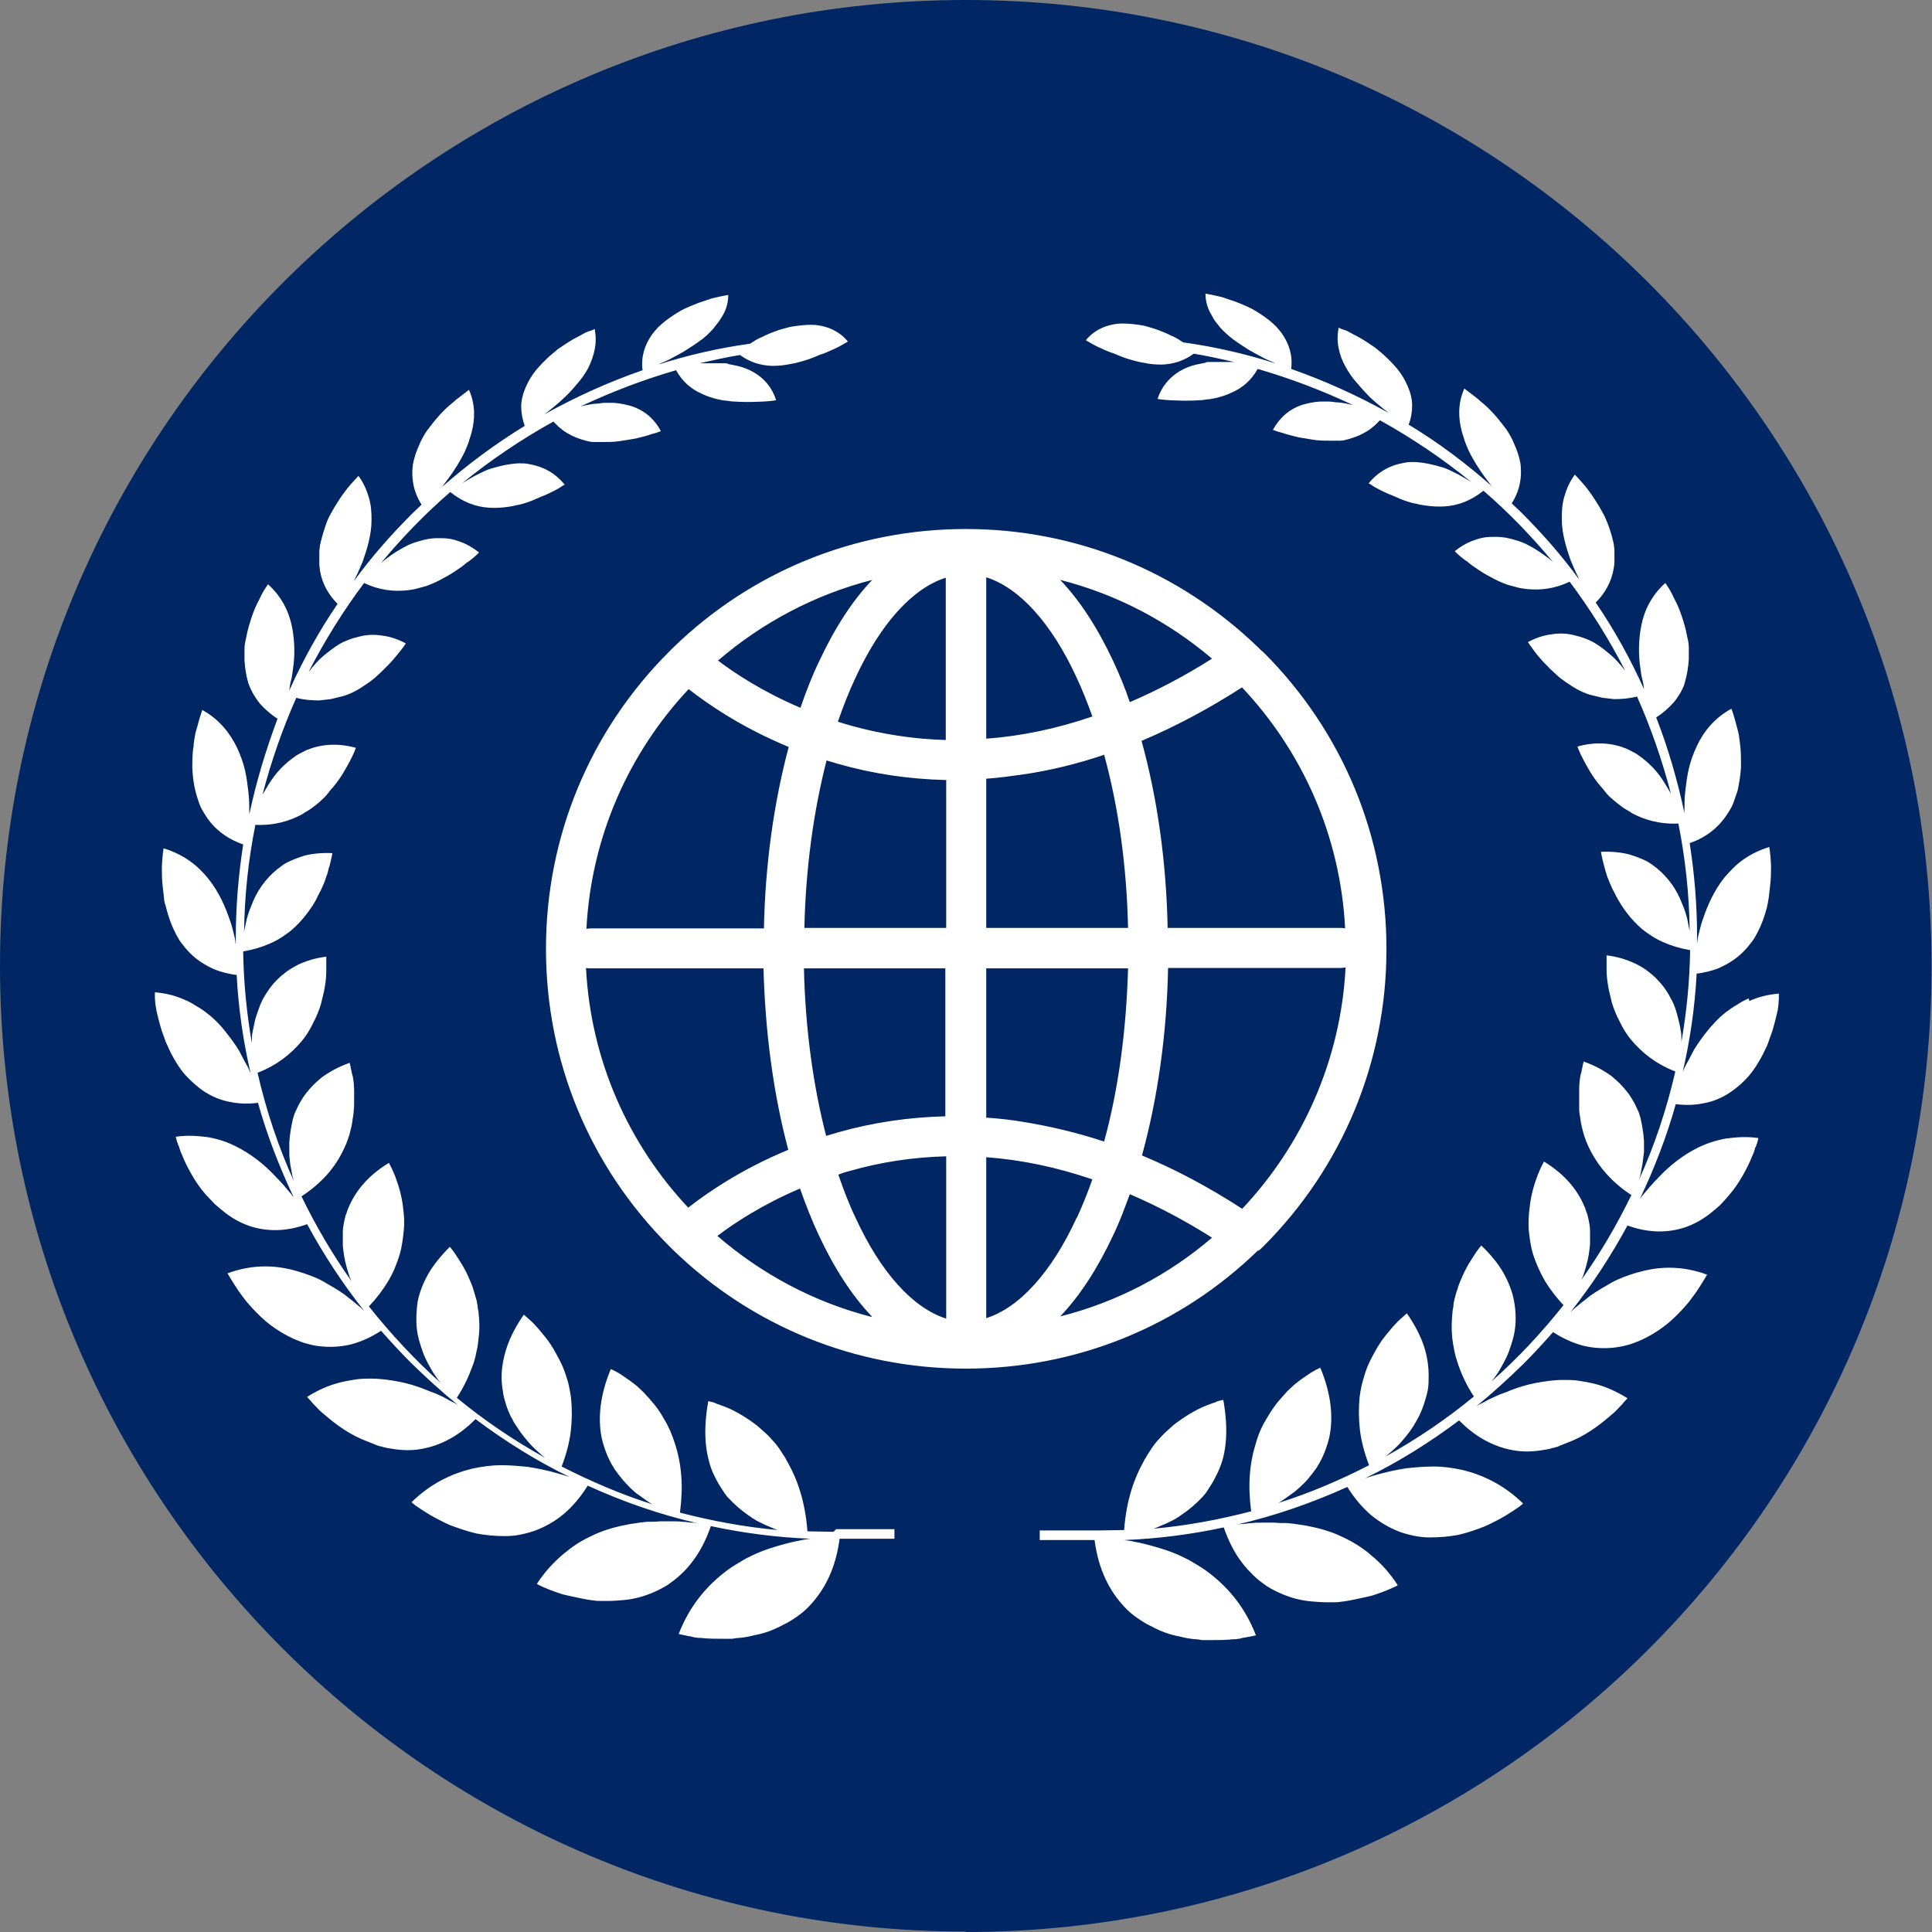<?xml version="1.0" encoding="UTF-8"?>
<svg id="Layer_1" data-name="Layer 1" xmlns="http://www.w3.org/2000/svg" viewBox="0 0 44.41 44.41">
  <rect x="0" y="0" width="44.41" height="44.41" fill="#808080" stroke="none"/>
  <defs>
    <style>
      .cls-1 {
        fill: #fff;
      }

      .cls-2 {
        fill: #002664;
      }
    </style>
  </defs>
  <path class="cls-2" d="M22.2,44.41c12.26,0,22.2-9.94,22.2-22.2S34.47,0,22.2,0,0,9.94,0,22.2s9.94,22.2,22.2,22.2"/>
  <path class="cls-1" d="M28.55,27.79c1.38-1.46,2.27-3.41,2.38-5.55-.04,0-.07.01-.11.01h-3.97c-.03,1.53-.24,3-.6,4.31.77.32,1.54.73,2.31,1.23M27.86,28.45c-.63-.4-1.26-.73-1.89-1-.12.33-.24.65-.38.94-.36.77-.77,1.4-1.22,1.87,1.31-.33,2.5-.96,3.49-1.81M24.75,28c.13-.28.25-.58.36-.89-.82-.28-1.63-.45-2.44-.51v3.7c.76-.24,1.5-1.05,2.08-2.31M22.67,25.69c.29.02.57.05.86.1.62.1,1.24.25,1.85.45.33-1.2.51-2.56.55-3.98h-3.26v3.43ZM22.67,21.33h3.26c-.03-1.42-.22-2.78-.55-3.98-.62.21-1.24.36-1.85.45-.29.04-.57.08-.86.1v3.43ZM22.67,16.98c.81-.06,1.62-.23,2.44-.51-.11-.31-.23-.61-.36-.89-.58-1.26-1.32-2.07-2.08-2.31v3.7ZM24.37,13.33c.45.47.86,1.1,1.22,1.87.14.3.27.61.38.94.63-.27,1.26-.6,1.89-1-1-.85-2.19-1.48-3.49-1.81M28.55,15.8c-.76.49-1.53.9-2.31,1.23.36,1.3.57,2.77.6,4.3h3.97s.07,0,.11.01c-.11-2.14-.99-4.08-2.38-5.55M21.74,13.28c-.76.24-1.5,1.05-2.08,2.31-.15.32-.28.65-.4,1,.1.03.19.06.3.09.72.2,1.45.31,2.18.33v-3.73ZM21.74,17.93c-.84-.02-1.66-.14-2.47-.37-.09-.03-.18-.05-.27-.08-.3,1.17-.48,2.48-.51,3.85h3.26v-3.41ZM21.74,22.26h-3.26c.03,1.37.21,2.69.51,3.85.09-.03.18-.05.27-.08.81-.23,1.64-.35,2.47-.37v-3.4ZM21.74,26.58c-.75.02-1.49.13-2.22.34-.09.02-.17.05-.25.08.12.35.25.69.4,1,.58,1.26,1.32,2.07,2.08,2.31v-3.73ZM20.04,30.26c-.45-.47-.86-1.1-1.22-1.87-.16-.34-.3-.7-.43-1.07-.87.37-1.52.8-1.9,1.09,1.01.87,2.21,1.52,3.54,1.86M15.82,27.76c.42-.33,1.21-.88,2.3-1.33-.34-1.27-.53-2.69-.57-4.17h-3.97s-.07,0-.11-.01c.11,2.13.98,4.05,2.35,5.51M13.48,21.35s.07-.01.11-.01h3.97c.03-1.48.23-2.9.57-4.17-1.09-.45-1.88-1-2.3-1.33-1.37,1.46-2.24,3.39-2.35,5.51M16.5,15.18c.38.29,1.03.72,1.9,1.09.13-.38.27-.74.43-1.07.36-.77.77-1.4,1.22-1.87-1.33.34-2.54.99-3.54,1.85M28.92,28.74c-1.81,1.76-4.19,2.72-6.72,2.72s-4.92-.97-6.73-2.73c0,0,0,0-.01-.01,0,0,0,0,0,0-.03-.03-.05-.05-.08-.08-1.83-1.83-2.83-4.25-2.83-6.83s1.01-5.01,2.83-6.83c.03-.03.05-.05.08-.08,0,0,0,0,0,0,0,0,0,0,.01-.01,1.81-1.76,4.2-2.73,6.73-2.73s4.91.97,6.73,2.73c0,0,.01.01.02.02.03.03.06.06.09.08,1.83,1.83,2.83,4.25,2.83,6.83s-1.01,5.01-2.83,6.83c-.04.04-.07.07-.11.1,0,0,0,0,0,0M40.2,22.95c-.1.04-.19.09-.28.15-.09.05-.17.11-.25.17-.16.12-.29.27-.41.41-.12.15-.23.3-.32.45-.04.08-.08.15-.12.23-.04.07-.08.14-.11.21-.01.02-.02.04-.03.07.17-.74.28-1.49.32-2.26.1-.01.19-.03.27-.05.11-.03.22-.06.31-.11.19-.09.35-.2.49-.34.07-.07.13-.14.19-.22.03-.04.06-.08.08-.12.02-.04.05-.08.07-.13.09-.17.15-.35.2-.53.01-.05.02-.09.03-.14,0-.04.02-.09.02-.13.01-.09.02-.17.03-.26.02-.17.02-.32.02-.45-.01-.26-.04-.43-.04-.43-.23.07-.43.17-.6.29-.17.12-.3.26-.43.41-.24.3-.39.64-.5.97-.03.08-.05.16-.07.24-.02.08-.04.15-.05.23,0,.02,0,.04-.01.06,0-.05,0-.09,0-.14,0-.73-.06-1.44-.17-2.15.41-.14.69-.39.88-.69.05-.08.1-.16.13-.25.03-.09.06-.17.09-.26.04-.18.07-.37.08-.55,0-.18,0-.35-.02-.51-.01-.08-.02-.16-.03-.23-.02-.07-.03-.14-.05-.2-.06-.24-.12-.4-.12-.4-.4.22-.65.54-.8.87-.08.17-.14.34-.18.51-.04.17-.06.34-.08.51-.02.17-.02.32-.02.47v.04c-.16-.75-.37-1.48-.65-2.2.16-.1.29-.22.4-.34.06-.07.11-.15.16-.23.02-.04.04-.08.06-.12.02-.04.03-.08.04-.12.05-.17.08-.35.09-.53,0-.09,0-.18,0-.27,0-.09-.02-.17-.04-.26-.03-.17-.08-.33-.13-.48-.05-.15-.11-.28-.17-.39-.05-.11-.1-.2-.14-.26-.04-.06-.06-.09-.06-.09-.31.28-.48.62-.55.97-.07.34-.07.7-.02,1.01.01.08.02.16.04.23s.03.15.04.22c0,0,0,0,0,.01-.31-.69-.68-1.36-1.11-1.99.27-.27.4-.58.43-.9,0-.08,0-.17,0-.26,0-.04,0-.09-.01-.13,0-.04-.01-.08-.02-.12-.04-.17-.09-.33-.16-.49-.02-.04-.03-.08-.05-.11-.02-.04-.04-.07-.06-.11-.04-.07-.08-.14-.12-.2-.08-.13-.16-.24-.23-.33-.15-.18-.26-.29-.26-.29-.12.16-.19.33-.24.5s-.06.33-.06.51c0,.34.1.66.2.95.03.07.06.14.09.21.03.07.06.13.09.19,0,.02.01.03.02.05-.4-.55-.85-1.06-1.34-1.55-.07-.07-.14-.13-.21-.2.19-.3.24-.61.2-.92-.03-.16-.08-.31-.15-.46-.03-.08-.07-.15-.11-.22-.04-.07-.09-.14-.14-.2-.1-.13-.2-.25-.3-.35-.05-.05-.1-.1-.15-.14-.05-.04-.1-.08-.14-.12-.18-.14-.3-.23-.3-.23-.15.34-.14.67-.06.98.02.08.05.15.07.23.03.08.06.15.09.22.07.14.15.28.23.4.08.13.17.24.25.35.02.03.05.06.07.08-.61-.54-1.25-1.02-1.93-1.43.06-.15.08-.3.08-.44,0-.15-.04-.3-.1-.44-.06-.14-.14-.28-.24-.4-.1-.12-.21-.23-.33-.34-.06-.05-.12-.1-.18-.15-.06-.04-.12-.08-.18-.12-.12-.08-.23-.14-.33-.19-.05-.03-.09-.05-.13-.07-.04-.02-.08-.03-.11-.04-.06-.02-.09-.04-.09-.04-.03.17-.03.32,0,.47.03.15.08.29.16.43.07.13.16.26.26.37.1.12.2.23.3.33.15.14.3.26.43.36-.72-.4-1.47-.74-2.24-1.01.04-.31-.05-.58-.21-.81-.04-.06-.09-.11-.14-.17-.05-.05-.11-.1-.17-.15-.12-.09-.25-.18-.38-.25-.13-.07-.27-.12-.39-.17-.06-.02-.12-.04-.18-.06-.06-.02-.11-.04-.16-.05-.2-.05-.34-.07-.34-.07,0,.16.04.3.1.42.03.06.07.12.1.18.04.06.09.11.13.17.1.11.21.21.32.29.12.09.24.16.36.24.12.07.24.13.35.19.06.03.11.05.16.07.03.01.06.03.08.04-.69-.22-1.39-.38-2.11-.48-.03-.02-.07-.04-.11-.07-.05-.03-.1-.06-.16-.08-.11-.06-.24-.11-.38-.16-.03-.01-.07-.02-.1-.03-.03-.01-.07-.02-.1-.03-.07-.02-.14-.03-.22-.04-.15-.02-.29-.03-.43-.02-.29.03-.55.15-.74.38,0,0,.08.05.21.12h0s0,0,0,0c.02.01.04.02.06.03.09.04.19.09.3.13.03.01.06.02.09.03.03.01.06.03.09.04.06.02.12.05.19.07.13.04.26.08.4.1.13.03.27.04.41.04.25-.01.5-.08.73-.25.31.05.62.12.93.19-.03,0-.06,0-.08,0-.12,0-.25,0-.39,0-.03,0-.07,0-.1,0-.04,0-.07,0-.1.02-.07.01-.14.03-.2.04-.13.03-.26.08-.38.15-.23.14-.42.35-.51.64,0,0,.11.02.29.03.09,0,.19.01.3.01.11,0,.23,0,.36-.01.06,0,.13-.01.19-.02.06,0,.13-.02.19-.03.13-.03.26-.07.38-.13.23-.1.44-.27.59-.54.76.22,1.49.5,2.19.83-.05-.01-.09-.02-.14-.03-.07-.01-.13-.03-.2-.03-.07,0-.14-.02-.21-.02-.07,0-.14,0-.21,0-.15.01-.29.04-.42.08-.27.09-.5.28-.66.57,0,0,.03.01.08.03.05.02.12.03.2.06.09.03.19.05.3.08.11.02.24.04.36.06.13.02.26.02.4.02.04,0,.07,0,.1,0,.04,0,.07,0,.1,0,.07,0,.14-.02.21-.04.14-.04.27-.09.4-.17.07-.04.13-.09.19-.14.04-.04.08-.08.12-.12.74.41,1.45.89,2.1,1.42-.08-.05-.18-.11-.29-.17-.06-.03-.12-.06-.18-.09s-.13-.06-.2-.08c-.14-.04-.29-.08-.43-.1-.07-.01-.15-.02-.22-.02-.08,0-.15,0-.23.02-.3.05-.58.19-.81.47,0,0,0,0,.02.01s.03.02.05.03c.04.03.11.07.19.11.08.04.18.09.29.13.11.05.22.1.35.14.06.02.13.04.2.05.07.02.14.03.21.04.14.02.29.03.44.02.15-.01.3-.04.45-.1.15-.06.29-.14.44-.26.58.5,1.11,1.05,1.6,1.64-.02-.02-.05-.04-.08-.07-.11-.08-.23-.17-.35-.24-.06-.04-.13-.07-.2-.11-.07-.03-.14-.06-.22-.08-.15-.05-.3-.08-.46-.08-.08,0-.16,0-.24.01-.08.01-.16.03-.24.06-.16.05-.32.14-.47.26,0,0,.08.09.23.2.02.01.04.03.06.04.02.02.04.03.06.05.04.03.09.07.14.1.1.07.21.14.33.2.12.07.25.13.39.18.07.02.14.04.22.06.07.02.15.03.23.04.3.03.63,0,.98-.17.48.64.91,1.33,1.28,2.05-.01-.02-.03-.03-.04-.05-.09-.11-.18-.22-.3-.32-.12-.1-.24-.2-.38-.28-.07-.04-.14-.07-.22-.1-.08-.03-.16-.05-.24-.07-.16-.04-.33-.05-.51-.02-.18.02-.36.08-.55.18,0,0,.02.02.05.07.03.04.08.11.13.18.06.07.13.16.22.25.02.02.04.04.07.07.02.02.04.05.07.07.05.05.1.09.15.14.05.04.11.09.17.13.03.02.06.04.09.06.03.02.06.04.09.06.13.08.27.15.43.19.08.02.16.04.25.06.08.01.17.02.26.03.16,0,.34-.01.53-.06.32.72.58,1.47.78,2.24,0-.01-.02-.03-.02-.04-.07-.12-.15-.26-.24-.38-.02-.03-.05-.06-.07-.09-.03-.03-.05-.06-.08-.09-.06-.06-.12-.12-.18-.17-.06-.05-.13-.1-.2-.15-.04-.02-.07-.04-.11-.06-.04-.02-.08-.04-.12-.06-.32-.13-.7-.17-1.13-.05,0,0,.04.12.13.29.09.17.21.4.4.62.05.05.09.11.14.17.05.06.11.11.17.16.06.05.12.1.19.15.03.02.07.05.11.07.04.02.07.04.11.07.28.15.63.26,1.07.24.16.8.25,1.62.26,2.47-.02-.09-.04-.19-.06-.3-.02-.07-.04-.14-.07-.22-.03-.07-.06-.15-.09-.22-.13-.3-.36-.59-.65-.79-.04-.03-.08-.05-.11-.07-.04-.02-.08-.04-.13-.06-.09-.04-.18-.07-.28-.1-.19-.05-.41-.07-.65-.06,0,0,.02.13.07.31.01.05.03.1.04.15.02.05.03.11.06.17.02.06.05.12.08.19.01.03.03.06.05.1.02.03.03.06.05.1.07.13.15.26.25.39.1.13.21.25.35.37.14.11.3.22.49.3.18.08.38.14.61.18-.01.72-.08,1.42-.2,2.11,0-.02,0-.03,0-.05,0-.07,0-.15-.02-.23-.01-.08-.03-.16-.05-.24-.02-.08-.04-.16-.07-.25-.03-.08-.06-.16-.11-.24-.08-.16-.19-.31-.32-.44-.07-.07-.14-.13-.22-.19-.08-.06-.17-.11-.27-.16-.19-.09-.41-.16-.66-.19,0,0,0,.03,0,.09,0,.06,0,.14,0,.24,0,.1.01.22.03.34.01.06.02.13.04.2.02.07.03.14.05.21.04.14.1.29.18.44.07.15.16.3.28.44.23.27.54.53,1,.71-.2.87-.48,1.71-.84,2.5,0,0,0,0,0,0,.02-.06.04-.12.05-.19.01-.07.03-.14.04-.22.01-.08.02-.16.03-.24,0-.04,0-.08,0-.12,0-.02,0-.04,0-.06,0-.02,0-.04,0-.07-.01-.17-.04-.35-.08-.53-.01-.04-.03-.09-.04-.13-.02-.04-.04-.09-.06-.13-.04-.09-.09-.17-.14-.25-.11-.16-.25-.31-.42-.45-.18-.13-.39-.25-.65-.34,0,0,0,.03-.02.09,0,.03-.01.06-.02.1,0,.04-.02.08-.03.13-.02.1-.03.22-.03.35,0,.07,0,.13,0,.21,0,.07,0,.15,0,.22,0,.08.02.15.03.24.01.08.03.16.05.24.04.17.11.34.2.51.18.33.46.68.92.98-.33.68-.71,1.33-1.15,1.95.01-.03.03-.06.04-.09.05-.15.1-.31.13-.49.01-.09.03-.18.03-.27,0-.09,0-.19,0-.28,0-.09-.02-.19-.04-.28-.01-.05-.02-.1-.04-.14-.02-.05-.03-.1-.05-.14-.16-.38-.45-.74-.93-1.03,0,0,0,0-.01.02,0,.01-.02.03-.03.06-.03.05-.06.13-.1.22-.07.19-.16.45-.19.77-.02.15-.03.32-.02.5.02.18.04.36.1.56.06.19.15.4.27.61.11.18.25.37.43.56-.5.63-1.05,1.22-1.65,1.75.01-.02.02-.03.04-.05.04-.06.09-.12.13-.19.08-.14.17-.29.23-.46.06-.17.12-.35.14-.55.02-.2.01-.4-.03-.61-.02-.1-.05-.21-.09-.31-.04-.11-.09-.21-.15-.32-.12-.21-.29-.42-.51-.63,0,0-.09.1-.2.28-.06.09-.12.19-.18.31-.03.06-.06.13-.09.2-.03.07-.06.14-.08.22-.03.08-.05.16-.07.24-.01.04-.02.09-.02.13,0,.04-.02.09-.02.13-.02.18-.03.38-.01.59.01.11.03.21.05.32.02.11.06.23.1.35.08.22.19.46.35.7-.63.52-1.31.98-2.03,1.38.1-.08.2-.17.31-.28.11-.12.23-.26.33-.42.02-.04.05-.08.07-.12.02-.04.05-.09.07-.13.04-.09.08-.18.11-.28.03-.1.06-.19.08-.3.02-.11.02-.21.02-.32,0-.22-.03-.45-.11-.69-.08-.24-.21-.49-.39-.75,0,0-.03.02-.07.06-.04.04-.11.09-.18.17-.07.07-.15.17-.24.28-.09.11-.17.23-.25.38-.02.04-.04.07-.06.11-.02.04-.04.08-.06.12-.04.08-.07.16-.1.25-.03.09-.05.18-.08.28-.02.1-.04.2-.05.31-.02.22-.02.46.01.72.03.25.1.52.21.81-.66.34-1.36.64-2.09.87.06-.03.11-.07.17-.11.07-.05.14-.1.21-.15.07-.06.14-.12.21-.19.07-.07.13-.14.19-.22.03-.04.06-.08.09-.12s.05-.09.08-.13c.1-.18.18-.39.23-.61.09-.45.04-.98-.21-1.58,0,0-.13.05-.3.17-.09.06-.19.13-.3.22-.05.05-.11.1-.16.15-.03.03-.05.06-.08.09-.03.03-.05.06-.08.09-.11.12-.21.27-.31.44-.1.16-.19.35-.25.57-.07.22-.12.46-.14.73-.02.25-.01.53.03.84-.73.19-1.48.33-2.25.4.07-.02.13-.05.2-.08.08-.03.16-.07.24-.11.04-.02.08-.04.12-.07.02-.01.04-.02.06-.04.02-.01.04-.03.06-.04.16-.11.32-.25.46-.4.02-.02.03-.04.05-.06.02-.02.03-.04.05-.07.03-.05.06-.09.09-.14.06-.09.11-.2.16-.3.05-.11.09-.22.12-.34.03-.12.05-.26.06-.39.02-.28,0-.58-.06-.92,0,0-.03,0-.09.02-.03,0-.07.02-.11.04-.04.01-.09.03-.14.05-.2.07-.46.21-.73.41-.07.05-.14.11-.2.17-.07.06-.14.13-.2.2-.07.07-.13.15-.19.24-.03.05-.06.09-.09.14-.01.02-.03.05-.04.07-.02.02-.03.05-.04.07-.22.39-.4.9-.45,1.58-.2,0-.4.01-.6.01h-1.34v.22h1.26c.09.68.34,1.17.69,1.54.09.1.19.18.29.25.1.07.21.14.32.19.11.06.22.11.33.15.11.04.23.07.34.09.11.03.23.05.34.06.05,0,.11.01.16.02.05,0,.11,0,.16,0,.21,0,.4,0,.56-.02.04,0,.08,0,.11-.01.04,0,.07-.01.1-.02.06-.01.12-.02.17-.03.09-.02.14-.03.14-.03-.25-.64-.62-1.07-1.02-1.39-.1-.08-.2-.15-.3-.21-.05-.03-.1-.06-.15-.09-.05-.03-.1-.06-.15-.08-.21-.11-.41-.18-.61-.24-.2-.06-.39-.11-.56-.14-.08-.02-.17-.03-.24-.04.78-.03,1.54-.13,2.29-.29.11.32.25.59.42.81.08.11.18.21.27.3.05.05.1.09.15.13.05.04.1.07.15.11.21.13.44.23.67.29.12.03.23.05.35.06.12.01.23.02.34.02.06,0,.11,0,.17,0,.06,0,.11,0,.16-.01.11-.01.21-.03.31-.05s.19-.04.28-.06c.04-.01.09-.02.13-.03.04-.01.08-.03.12-.04.3-.1.48-.2.48-.2-.18-.28-.38-.5-.6-.68-.1-.09-.21-.17-.32-.24-.11-.07-.22-.13-.33-.18-.22-.11-.44-.18-.66-.23-.11-.02-.22-.05-.32-.06-.11-.02-.21-.03-.31-.04-.1,0-.2,0-.29-.01-.1,0-.19,0-.27,0-.09,0-.17,0-.25.01-.08,0-.15.02-.22.02-.05,0-.1.01-.15.02.88-.2,1.74-.5,2.56-.87.17.27.35.48.55.65.21.17.42.29.65.38.23.08.46.13.69.13.23,0,.46-.02.67-.06.21-.05.41-.12.59-.19.04-.02.09-.04.13-.06.04-.02.08-.04.12-.06.08-.04.15-.08.22-.12.13-.08.24-.15.31-.2.07-.05.11-.09.11-.09-.45-.44-.94-.66-1.39-.77-.23-.05-.45-.08-.67-.08-.22,0-.42.02-.62.04-.2.03-.38.07-.54.11-.16.04-.29.08-.41.12.76-.37,1.48-.82,2.16-1.33.42.43.88.64,1.33.7.23.03.45.01.67-.03.05-.01.11-.02.16-.04.03,0,.05-.01.08-.02.03,0,.05-.02.08-.03.1-.04.2-.08.3-.12.39-.17.7-.43.92-.62.06-.05.1-.1.14-.14.04-.04.08-.08.1-.11.06-.06.09-.1.09-.1-.26-.16-.51-.27-.75-.33-.12-.03-.24-.05-.36-.07-.12-.02-.24-.02-.35-.02-.23,0-.44.03-.65.07-.21.04-.4.1-.58.17-.09.04-.18.07-.26.1-.08.04-.16.07-.24.11-.07.04-.14.08-.21.11-.03.02-.05.03-.08.05.37-.3.73-.63,1.08-.97.24-.24.47-.49.69-.74.23.15.46.25.68.31.24.06.47.07.69.05.11-.01.22-.03.33-.06.05-.01.1-.03.16-.05.05-.02.1-.04.15-.06.2-.09.38-.2.54-.32.16-.12.3-.26.43-.4.06-.07.12-.13.17-.2.05-.07.1-.13.14-.19.16-.24.25-.4.25-.4-.54-.2-1.03-.19-1.45-.09-.21.05-.42.12-.6.2-.09.04-.18.09-.26.14-.09.05-.17.1-.25.15-.08.05-.15.1-.22.16-.07.05-.14.11-.2.16-.06.05-.11.09-.16.14.5-.63.93-1.29,1.31-1.99.5.18.94.17,1.33.04.2-.07.38-.17.55-.3.08-.06.16-.13.24-.2.07-.07.14-.15.2-.22.13-.15.24-.31.33-.47.09-.16.16-.3.21-.43.03-.06.05-.12.07-.18,0-.03.02-.05.03-.07,0-.02.01-.05.02-.06.02-.08.03-.12.03-.12-.27-.04-.51-.02-.74.01-.23.04-.44.11-.63.2-.37.18-.69.44-.93.7-.13.13-.24.26-.34.38-.03.03-.05.07-.08.1.33-.7.61-1.42.82-2.17.23.03.45.02.64-.02.11-.02.22-.05.31-.09.1-.04.19-.09.27-.14.17-.11.33-.25.46-.4.13-.15.23-.32.32-.49.04-.09.09-.17.12-.26.03-.09.06-.17.09-.25.05-.16.09-.32.12-.45.02-.07.02-.13.03-.18,0-.05.01-.1.01-.14,0-.08,0-.12,0-.12-.26.02-.48.08-.68.17M19.22,35.15h1.34v.22h-1.26c-.09.68-.34,1.17-.69,1.54-.09.1-.19.18-.29.25-.1.07-.21.14-.32.19-.11.06-.22.11-.33.15-.11.04-.23.07-.34.09-.11.03-.23.05-.34.06-.05,0-.11.01-.16.02-.05,0-.11,0-.16,0-.21,0-.4,0-.56-.02-.04,0-.08,0-.11-.01-.04,0-.07-.01-.1-.02-.07-.01-.12-.02-.16-.03-.09-.02-.14-.03-.14-.03.25-.64.62-1.07,1.02-1.39.1-.08.2-.15.3-.21.05-.03.1-.06.15-.09.05-.03.1-.06.15-.08.21-.11.41-.18.61-.24.2-.06.39-.11.56-.14.08-.02.16-.03.24-.04-.78-.03-1.54-.13-2.29-.29-.11.32-.25.59-.42.81-.08.11-.17.21-.27.3-.05.05-.1.09-.15.13-.05.04-.1.07-.15.11-.21.13-.44.23-.67.29-.12.03-.23.05-.35.06-.12.01-.23.02-.34.02-.06,0-.11,0-.17,0-.06,0-.11,0-.16-.01-.11-.01-.21-.03-.31-.05s-.19-.04-.28-.06c-.04-.01-.09-.02-.13-.03-.04-.01-.08-.03-.12-.04-.3-.1-.48-.2-.48-.2.18-.28.39-.5.6-.68.11-.09.21-.17.32-.24.11-.07.22-.13.33-.18.22-.11.44-.18.66-.23.11-.02.22-.05.32-.06.11-.02.21-.03.31-.04.1,0,.2,0,.29-.01.1,0,.19,0,.27,0,.09,0,.17,0,.25.01.08,0,.15.02.22.02.05,0,.1.01.15.02-.88-.2-1.74-.5-2.55-.87-.17.27-.35.48-.55.65-.2.17-.42.29-.65.38-.23.08-.46.13-.69.13-.23,0-.46-.02-.67-.06-.21-.05-.41-.12-.6-.19-.05-.02-.09-.04-.13-.06-.04-.02-.08-.04-.12-.06-.08-.04-.15-.08-.22-.12-.13-.08-.24-.15-.31-.2-.07-.05-.11-.09-.11-.09.45-.44.94-.66,1.39-.77.23-.05.46-.08.67-.08.22,0,.42.02.62.04.2.03.38.07.54.11.15.04.29.08.41.12-.76-.37-1.48-.82-2.16-1.33-.42.43-.88.64-1.33.7-.23.03-.45.01-.67-.03-.05-.01-.11-.02-.16-.04-.03,0-.05-.01-.08-.02-.02,0-.05-.02-.08-.03-.1-.04-.2-.08-.3-.12-.39-.17-.7-.43-.92-.62-.06-.05-.1-.1-.14-.14-.04-.04-.08-.08-.1-.11-.06-.06-.09-.1-.09-.1.25-.16.51-.27.75-.33.12-.03.24-.05.36-.07.12-.02.24-.02.35-.02.23,0,.44.03.65.07.21.04.4.1.58.17.09.04.18.07.26.1.08.04.16.07.23.11.07.04.14.08.21.11.03.02.05.03.08.05-.37-.3-.73-.63-1.08-.97-.24-.24-.47-.49-.69-.74-.23.15-.46.25-.68.31-.24.06-.47.07-.69.05-.11-.01-.22-.03-.32-.06-.05-.01-.11-.03-.16-.05-.05-.02-.1-.04-.15-.06-.2-.09-.38-.2-.54-.32-.16-.12-.3-.26-.43-.4-.06-.07-.12-.13-.17-.2-.05-.07-.1-.13-.14-.19-.16-.24-.25-.4-.25-.4.54-.2,1.03-.19,1.45-.09.21.05.41.12.6.2.09.04.18.09.26.14.09.05.17.1.25.15.08.05.15.1.22.16.07.05.14.11.2.16.06.05.11.09.16.14-.5-.63-.93-1.29-1.31-1.99-.5.18-.94.17-1.33.04-.2-.07-.38-.17-.55-.3-.08-.06-.16-.13-.24-.2-.07-.07-.14-.15-.21-.22-.13-.15-.24-.31-.33-.47-.09-.16-.16-.3-.21-.43-.03-.06-.05-.12-.07-.18,0-.03-.02-.05-.03-.07,0-.02-.01-.05-.02-.06-.02-.08-.03-.12-.03-.12.27-.04.51-.02.74.01.23.04.44.11.62.2.37.18.69.44.93.7.13.13.24.26.34.38.03.03.05.07.08.1-.33-.7-.61-1.42-.82-2.17-.23.03-.45.02-.64-.02-.11-.02-.21-.05-.31-.09-.1-.04-.19-.09-.27-.14-.17-.11-.32-.25-.46-.4-.13-.15-.23-.32-.32-.49-.04-.09-.08-.17-.12-.26-.03-.09-.06-.17-.09-.25-.05-.16-.09-.32-.12-.45-.01-.07-.02-.13-.03-.18,0-.05-.01-.1-.01-.14,0-.08,0-.12,0-.12.26.02.48.08.68.17.1.04.19.09.28.15.09.05.18.11.25.17.16.12.3.27.41.41.12.15.23.3.32.45.04.08.08.15.12.23.04.07.08.14.11.21,0,.02.02.04.03.07-.17-.74-.28-1.49-.32-2.26-.1-.01-.19-.03-.27-.05-.11-.03-.22-.06-.31-.11-.19-.09-.35-.2-.49-.34-.07-.07-.13-.14-.19-.22-.03-.04-.06-.08-.08-.12-.02-.04-.05-.08-.07-.13-.09-.17-.15-.35-.2-.53-.01-.05-.02-.09-.04-.14-.01-.04-.02-.09-.02-.13-.01-.09-.02-.17-.03-.26-.02-.17-.02-.32-.02-.45.01-.26.04-.43.04-.43.23.07.43.17.6.29.17.12.31.26.43.41.24.3.39.64.5.97.03.08.05.16.07.24.02.08.04.15.05.23,0,.02,0,.04.01.06,0-.05,0-.09,0-.14,0-.73.06-1.44.17-2.15-.41-.14-.7-.39-.88-.69-.05-.08-.1-.16-.13-.25-.03-.09-.06-.17-.08-.26-.05-.18-.07-.37-.08-.55,0-.18,0-.35.03-.51,0-.08.02-.16.03-.23.01-.07.03-.14.05-.2.06-.24.12-.4.12-.4.4.22.64.54.8.87.08.17.14.34.18.51.04.17.06.34.08.51.02.17.02.32.02.47,0,.01,0,.02,0,.04.16-.75.38-1.48.65-2.2-.16-.1-.29-.22-.4-.34-.06-.07-.11-.15-.16-.23-.02-.04-.04-.08-.06-.12-.02-.04-.03-.08-.05-.12-.05-.17-.08-.35-.09-.53,0-.09,0-.18,0-.27,0-.09.02-.17.04-.26.03-.17.08-.33.13-.48.05-.15.11-.28.17-.39.05-.11.1-.2.14-.26.04-.06.06-.09.06-.09.31.28.48.62.55.97.07.34.07.7.02,1.01-.01.08-.02.16-.04.23s-.03.15-.04.22c0,0,0,0,0,.01.31-.69.68-1.36,1.11-1.99-.27-.27-.4-.58-.42-.9,0-.08,0-.17,0-.26,0-.04,0-.09.01-.13,0-.04.01-.08.02-.12.04-.17.09-.33.15-.49.02-.04.03-.08.05-.11.02-.04.04-.07.06-.11.04-.07.08-.14.12-.2.08-.13.16-.24.23-.33.15-.18.26-.29.26-.29.12.16.19.33.24.5.05.17.06.33.06.51,0,.34-.1.66-.2.95-.03.07-.06.14-.09.21-.03.07-.06.13-.09.19,0,.02-.02.03-.02.05.4-.55.85-1.06,1.34-1.55.07-.07.14-.13.21-.2-.19-.3-.24-.61-.2-.92.03-.16.08-.31.15-.46.03-.08.07-.15.11-.22.04-.07.09-.14.14-.2.1-.13.2-.25.3-.35.05-.05.1-.1.15-.14.05-.04.1-.08.14-.12.18-.14.3-.23.3-.23.15.34.14.67.06.98-.02.08-.05.15-.07.23-.03.08-.06.15-.09.22-.07.14-.15.28-.23.4-.08.13-.17.24-.25.35-.02.03-.04.06-.07.08.61-.54,1.26-1.02,1.93-1.43-.05-.15-.08-.3-.08-.44,0-.15.04-.3.1-.44.06-.14.14-.28.24-.4.1-.12.21-.23.33-.34.06-.05.12-.1.18-.15.06-.04.12-.08.18-.12.12-.08.23-.14.33-.19.05-.03.09-.05.13-.07.04-.02.08-.03.11-.04.06-.02.09-.04.09-.04.03.17.03.32,0,.47-.03.15-.08.29-.15.43-.07.13-.16.26-.26.37-.1.12-.2.23-.31.33-.15.14-.3.26-.43.36.72-.4,1.47-.74,2.25-1.01-.04-.31.05-.58.21-.81.04-.06.09-.11.14-.17.05-.05.11-.1.17-.15.12-.09.25-.18.38-.25.13-.07.27-.12.39-.17.06-.02.12-.04.18-.06.06-.02.11-.04.16-.05.21-.05.34-.07.34-.07,0,.16-.04.3-.1.42-.03.06-.07.12-.11.18-.04.06-.09.11-.13.17-.1.11-.2.21-.32.29-.12.09-.24.16-.36.24-.12.07-.24.13-.35.19-.06.03-.11.05-.16.07-.03.01-.05.03-.08.04.69-.22,1.39-.38,2.11-.48.03-.02.07-.04.11-.07.05-.03.1-.06.16-.08.11-.06.24-.11.38-.16.03-.01.07-.02.1-.03.03-.01.07-.02.11-.03.07-.02.14-.03.22-.04.14-.02.29-.03.43-.02.29.03.55.15.74.38,0,0-.08.05-.21.12h0s0,0,0,0c-.02.01-.04.02-.06.03-.09.04-.19.09-.3.13-.03.01-.06.02-.09.03-.03.01-.06.03-.09.04-.06.02-.12.05-.19.07-.13.04-.26.08-.4.1-.14.03-.27.04-.41.04-.25-.01-.5-.08-.73-.25-.31.05-.62.12-.93.19.03,0,.05,0,.08,0,.12,0,.26,0,.39,0,.03,0,.07,0,.1,0,.03,0,.07,0,.1.02.07.01.14.03.2.04.13.03.26.08.38.15.24.14.42.35.51.64,0,0-.11.02-.29.03-.09,0-.19.01-.3.01-.11,0-.23,0-.36-.01-.06,0-.13-.01-.19-.02-.07,0-.13-.02-.19-.03-.13-.03-.26-.07-.38-.13-.23-.1-.44-.27-.59-.54-.76.22-1.49.5-2.19.83.04-.01.09-.02.14-.03.07-.01.13-.03.2-.03.07,0,.14-.02.21-.02.07,0,.14,0,.21,0,.14.01.29.04.42.08.27.09.51.28.66.57,0,0-.03.01-.08.03-.05.02-.12.03-.2.06-.08.03-.19.05-.3.08-.11.02-.24.04-.37.06-.13.02-.26.02-.4.02-.03,0-.07,0-.1,0-.03,0-.07,0-.1,0-.07,0-.14-.02-.21-.04-.14-.04-.27-.09-.4-.17-.07-.04-.13-.09-.19-.14-.04-.04-.08-.08-.12-.12-.74.41-1.45.89-2.1,1.42.08-.05.18-.11.29-.17.06-.03.12-.06.18-.09.06-.03.13-.06.2-.08.14-.04.28-.08.43-.1.07-.01.15-.02.22-.02.08,0,.15,0,.23.02.3.05.58.19.81.47,0,0,0,0-.02.01-.01,0-.03.02-.05.03-.04.03-.11.07-.19.11-.08.04-.18.09-.29.13-.11.05-.22.1-.35.14-.06.02-.13.04-.2.05-.07.02-.13.03-.2.04-.14.02-.29.03-.44.02-.15-.01-.3-.04-.45-.1-.15-.06-.29-.14-.44-.26-.58.5-1.11,1.05-1.6,1.64.02-.02.05-.04.08-.07.11-.08.22-.17.35-.24.06-.04.13-.07.2-.11.07-.03.14-.06.22-.08.15-.05.3-.08.46-.08.08,0,.16,0,.24.01.08.01.16.03.24.06.16.05.32.14.47.26,0,0-.08.09-.23.2-.02.01-.04.03-.06.04-.02.02-.04.03-.06.05-.04.03-.09.07-.14.1-.1.07-.21.14-.33.2-.12.07-.25.13-.39.18-.07.02-.14.04-.22.06-.07.02-.15.03-.23.04-.3.03-.63,0-.98-.17-.48.64-.91,1.33-1.28,2.05.01-.02.03-.03.04-.05.09-.11.18-.22.3-.32.12-.1.25-.2.38-.28.07-.04.14-.07.22-.1.08-.03.16-.05.24-.07.16-.04.33-.05.51-.02.18.02.36.08.55.18,0,0-.02.02-.05.07-.03.04-.08.11-.14.18-.06.07-.13.16-.22.25-.02.02-.04.04-.07.07-.02.02-.05.05-.07.07-.05.05-.1.09-.15.14-.05.04-.11.09-.17.13-.03.02-.06.04-.09.06-.03.02-.06.04-.09.06-.13.08-.27.15-.43.19-.08.02-.16.04-.25.06-.08.01-.17.02-.26.03-.17,0-.34-.01-.53-.06-.32.72-.58,1.47-.78,2.24,0-.01.01-.03.02-.04.07-.12.15-.26.24-.38.02-.03.05-.06.07-.09.03-.03.05-.06.08-.09.06-.06.12-.12.18-.17.06-.05.13-.1.2-.15.04-.02.07-.04.11-.06.04-.02.08-.04.12-.06.32-.13.7-.17,1.13-.05,0,0-.04.12-.13.29-.09.17-.21.4-.4.62-.05.05-.09.11-.14.17-.05.06-.11.11-.16.16-.06.05-.12.1-.19.15-.03.02-.07.05-.11.07-.03.02-.07.04-.11.07-.28.15-.63.26-1.07.24-.16.8-.25,1.62-.26,2.47.01-.09.04-.19.06-.3.02-.07.04-.14.07-.22.03-.07.06-.15.09-.22.13-.3.36-.59.65-.79.04-.03.07-.05.11-.07.04-.02.08-.04.13-.06.09-.04.18-.07.27-.1.19-.05.41-.07.65-.06,0,0-.02.13-.07.31-.02.05-.03.1-.04.15-.02.05-.04.11-.06.17-.02.06-.05.12-.08.19-.01.03-.03.06-.05.1-.02.03-.03.06-.05.1-.06.13-.15.26-.25.39-.1.13-.21.25-.35.37-.14.11-.3.22-.49.3-.18.08-.38.14-.61.18.01.72.08,1.42.2,2.11,0-.02,0-.03,0-.05,0-.07,0-.15.02-.23s.03-.16.05-.24c.02-.08.05-.16.08-.25s.06-.16.1-.24c.09-.16.19-.31.32-.44.07-.07.14-.13.22-.19.08-.06.17-.11.26-.16.19-.09.41-.16.66-.19,0,0,0,.03,0,.09,0,.06,0,.14,0,.24,0,.1-.01.22-.03.34-.01.06-.02.13-.04.2-.02.07-.03.14-.05.21-.04.14-.1.29-.18.44-.07.15-.16.3-.28.44-.23.27-.54.53-1,.71.2.87.48,1.71.84,2.5,0,0,0,0,0,0-.02-.06-.04-.12-.05-.19-.01-.07-.03-.14-.04-.22-.01-.08-.02-.16-.02-.24,0-.04,0-.08,0-.12,0-.02,0-.04,0-.06,0-.02,0-.04,0-.07.01-.17.04-.35.08-.53.01-.04.03-.09.04-.13.02-.04.04-.09.06-.13.04-.09.09-.17.14-.25.11-.16.25-.31.42-.45.18-.13.39-.25.65-.34,0,0,0,.03.02.09,0,.03.01.06.02.1,0,.04.02.08.03.13.02.1.03.22.03.35,0,.07,0,.13,0,.21s0,.15-.01.22c0,.08-.02.15-.03.24-.01.08-.03.16-.05.24-.04.17-.11.34-.2.51-.17.33-.46.68-.92.98.33.68.71,1.33,1.15,1.95-.01-.03-.03-.06-.04-.09-.05-.15-.1-.31-.13-.49-.01-.09-.03-.18-.03-.27,0-.09,0-.19,0-.28,0-.09.02-.19.04-.28.01-.05.02-.1.04-.14.02-.05.03-.1.05-.14.16-.38.45-.74.93-1.03,0,0,0,0,.01.02,0,.01.02.03.03.06.03.05.06.13.1.22.07.19.16.45.19.77.02.15.03.32.01.5-.02.18-.04.36-.1.56-.06.19-.14.4-.27.61-.11.18-.25.37-.43.56.5.63,1.05,1.22,1.64,1.75-.01-.02-.02-.03-.04-.05-.04-.06-.08-.12-.13-.19-.08-.14-.17-.29-.23-.46-.06-.17-.12-.35-.14-.55-.02-.2-.01-.4.02-.61.02-.1.05-.21.09-.31.04-.11.09-.21.15-.32.12-.21.29-.42.5-.63,0,0,.09.1.2.28.06.09.12.19.18.31.03.06.06.13.09.2.03.07.06.14.08.22.02.08.05.16.07.24,0,.04.02.09.02.13,0,.04.02.09.02.13.02.18.03.38,0,.59-.01.11-.02.21-.05.32-.02.11-.05.23-.1.35-.08.22-.19.46-.35.7.63.52,1.31.98,2.03,1.38-.1-.08-.2-.17-.31-.28-.11-.12-.23-.26-.33-.42-.03-.04-.05-.08-.08-.12-.02-.04-.04-.09-.07-.13-.04-.09-.08-.18-.11-.28-.03-.1-.06-.19-.07-.3-.02-.11-.03-.21-.03-.32,0-.22.04-.45.12-.69.08-.24.21-.49.39-.75,0,0,.03.02.07.06.04.04.11.09.18.17.07.07.15.17.24.28.09.11.17.23.25.38.02.04.04.07.06.11.02.04.04.08.06.12.04.08.07.16.1.25.03.09.06.18.08.28.02.1.04.2.05.31.02.22.02.46-.01.72-.03.25-.1.52-.21.81.67.34,1.36.64,2.09.87-.06-.03-.11-.07-.17-.11-.07-.05-.14-.1-.21-.15-.07-.06-.14-.12-.2-.19-.07-.07-.13-.14-.19-.22-.03-.04-.06-.08-.09-.12-.03-.04-.05-.09-.08-.13-.1-.18-.18-.39-.23-.61-.09-.45-.04-.98.21-1.58,0,0,.13.05.3.17.09.06.19.13.3.22.05.05.11.1.16.15.03.03.05.06.08.09.03.03.06.06.08.09.11.12.22.27.31.44.1.16.18.35.25.57.07.22.12.46.14.73.02.25.01.53-.03.84.73.19,1.48.33,2.25.4-.07-.02-.13-.05-.2-.08-.08-.03-.16-.07-.24-.11-.04-.02-.08-.04-.12-.07-.02-.01-.04-.02-.06-.04-.02-.01-.04-.03-.06-.04-.16-.11-.32-.25-.46-.4-.02-.02-.04-.04-.05-.06-.02-.02-.03-.04-.05-.07-.03-.05-.06-.09-.09-.14-.06-.09-.11-.2-.16-.3-.05-.11-.08-.22-.11-.34-.03-.12-.05-.26-.06-.39-.02-.28,0-.58.06-.92,0,0,.03,0,.09.02.03,0,.07.02.11.04.04.01.08.03.14.05.2.07.46.21.73.41.07.05.13.11.2.17.07.06.14.13.2.2.07.07.13.15.19.24.03.05.06.09.09.14.02.02.03.05.04.07.01.02.03.05.04.07.22.39.4.9.45,1.58.2,0,.4.01.6.01"/>
</svg>